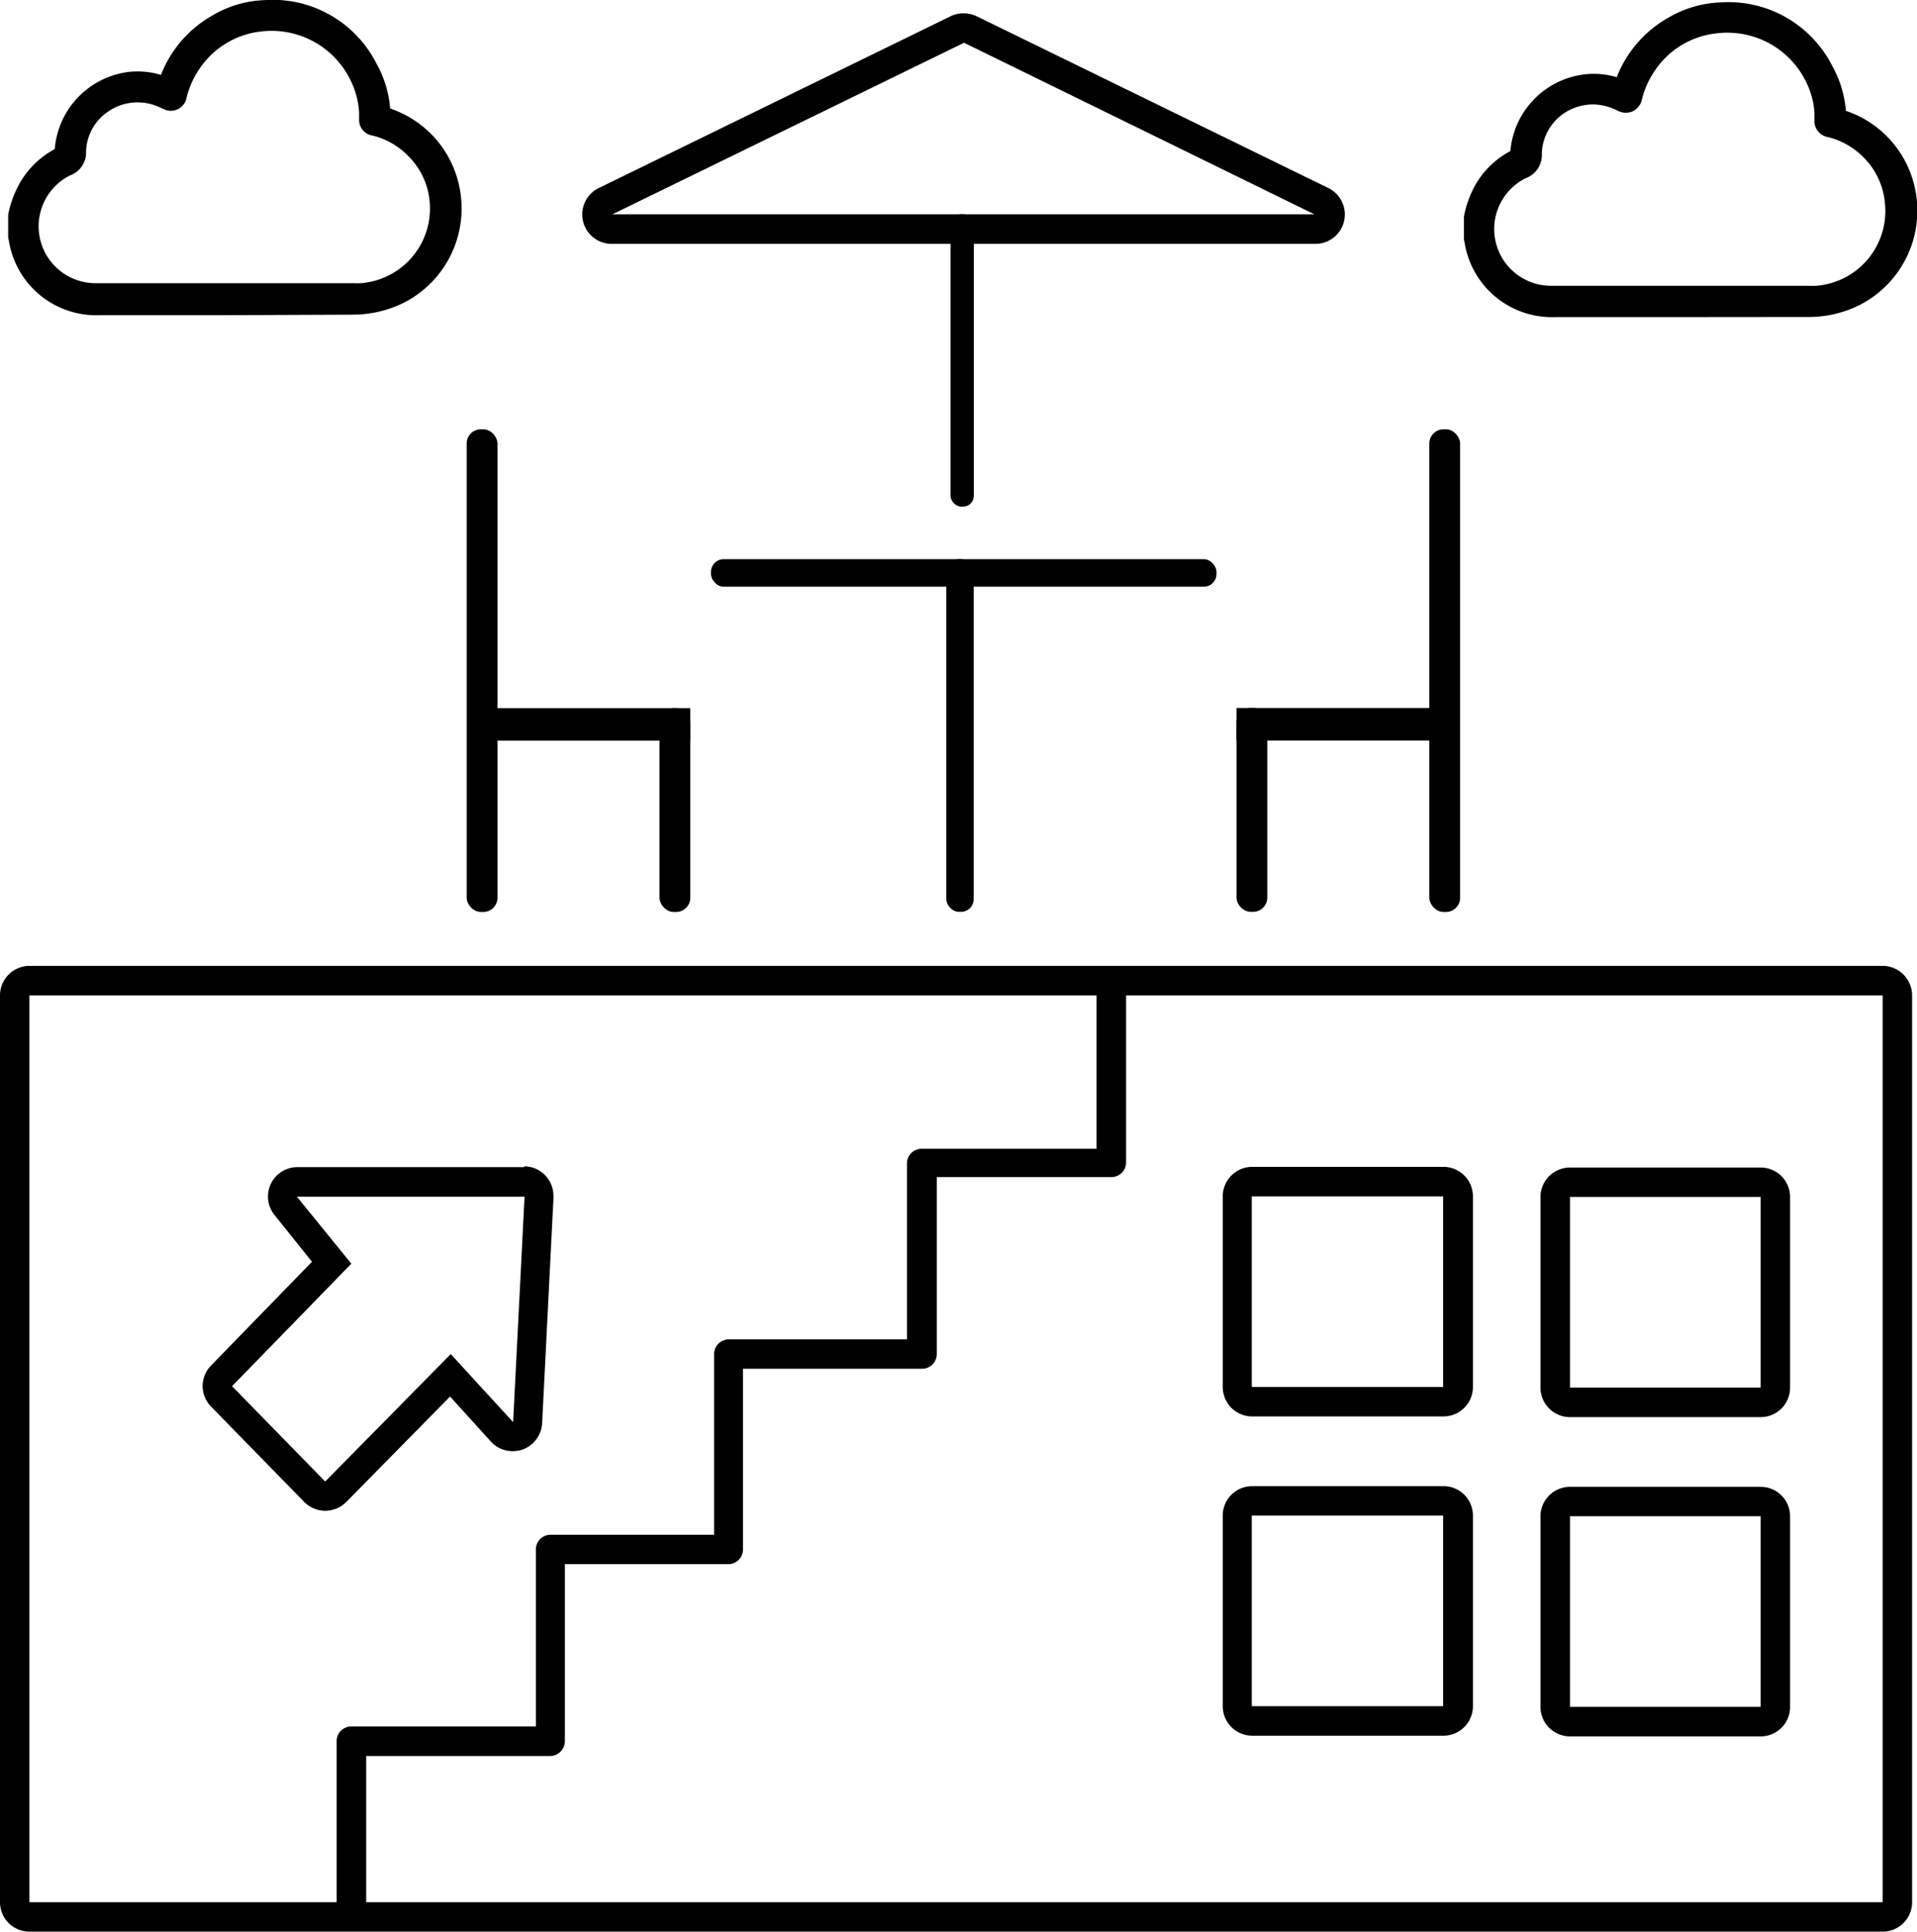 <svg xmlns="http://www.w3.org/2000/svg" id="Capa_1" data-name="Capa 1" viewBox="0 0 140.77 141.87"><title>icono-ib</title><rect x="69.49" y="41.07" width="2.01" height="25.9" rx="0.93"></rect><rect x="104.96" y="31.53" width="2.26" height="35.45" rx="1.04"></rect><rect x="90.8" y="52" width="2.26" height="14.97" rx="1.04"></rect><rect x="69.8" y="15.74" width="1.71" height="21.47" rx="0.79"></rect><rect x="52.21" y="41.07" width="37.12" height="2.02" rx="0.93"></rect><rect x="90.8" y="52" width="16" height="2.39"></rect><rect x="39.49" y="36.08" width="2.26" height="35.45" rx="1.04" transform="translate(76.02 103.06) rotate(-180)"></rect><rect x="53.65" y="56.55" width="2.26" height="14.97" rx="1.04" transform="translate(104.34 123.53) rotate(-180)"></rect><rect x="39.91" y="56.55" width="16" height="2.39" transform="translate(90.6 110.95) rotate(-180)"></rect><path d="M143.46,77.66v66.6H7.37V77.66H143.46m0-2.17H7.37a2.17,2.17,0,0,0-2.16,2.17v66.6a2.16,2.16,0,0,0,2.16,2.16H143.46a2.16,2.16,0,0,0,2.16-2.16V77.66a2.17,2.17,0,0,0-2.16-2.17Z" transform="translate(-5.21 -4.55)"></path><path d="M31,146.05A1.08,1.08,0,0,1,29.93,145V132.43A1.08,1.08,0,0,1,31,131.35H44.56v-13a1.08,1.08,0,0,1,1.09-1.08h12V104a1.08,1.08,0,0,1,1.08-1.08H71.81V90a1.08,1.08,0,0,1,1.08-1.08H85.73V77.66a1.09,1.09,0,1,1,2.17,0V90A1.08,1.08,0,0,1,86.82,91H74v13a1.08,1.08,0,0,1-1.09,1.08H59.77v13.27a1.08,1.08,0,0,1-1.08,1.08h-12v13a1.09,1.09,0,0,1-1.08,1.09H32.1V145A1.08,1.08,0,0,1,31,146.05Z" transform="translate(-5.21 -4.55)"></path><path d="M43.73,92.42h0m0,0L42.89,109l-4.58-5-9.22,9.36-6.84-7,8.76-9-4-4.92H43.73m0-2.17H27.05a2.16,2.16,0,0,0-1.68,3.52l2.75,3.43-7.42,7.63a2.15,2.15,0,0,0,0,3l6.84,7a2.2,2.2,0,0,0,1.55.66h0a2.2,2.2,0,0,0,1.55-.65l7.62-7.74,3,3.31a2.15,2.15,0,0,0,1.59.7,2.34,2.34,0,0,0,.74-.12,2.19,2.19,0,0,0,1.43-1.93l.83-16.48a1.7,1.7,0,0,0,0-.22,2.16,2.16,0,0,0-2.16-2.17Zm0,4.33h0Z" transform="translate(-5.21 -4.55)"></path><path d="M111.18,92.42v14H97.13v-14h14.05m0-2.17H97.13A2.17,2.17,0,0,0,95,92.42v14a2.16,2.16,0,0,0,2.16,2.16h14.05a2.16,2.16,0,0,0,2.16-2.16v-14a2.17,2.17,0,0,0-2.16-2.17Z" transform="translate(-5.21 -4.55)"></path><path d="M134.5,92.46v14h-14v-14h14m0-2.16h-14a2.17,2.17,0,0,0-2.17,2.16v14a2.17,2.17,0,0,0,2.17,2.17h14a2.16,2.16,0,0,0,2.16-2.17v-14a2.16,2.16,0,0,0-2.16-2.16Z" transform="translate(-5.21 -4.55)"></path><path d="M111.18,115.86v14H97.13v-14h14.05m0-2.16H97.13A2.16,2.16,0,0,0,95,115.86v14a2.17,2.17,0,0,0,2.16,2.17h14.05a2.17,2.17,0,0,0,2.16-2.17v-14a2.16,2.16,0,0,0-2.16-2.16Z" transform="translate(-5.21 -4.55)"></path><path d="M134.5,115.91v14h-14v-14h14m0-2.16h-14a2.17,2.17,0,0,0-2.17,2.16v14a2.17,2.17,0,0,0,2.17,2.17h14a2.16,2.16,0,0,0,2.16-2.17v-14a2.16,2.16,0,0,0-2.16-2.16Z" transform="translate(-5.21 -4.55)"></path><path d="M76,7.69l25.73,12.6H50.18L76,7.69m0-2.16a2.13,2.13,0,0,0-1,.22l-25.8,12.6a2.16,2.16,0,0,0,1,4.11h51.53a2.16,2.16,0,0,0,1-4.11L76.94,5.75a2.14,2.14,0,0,0-1-.22Z" transform="translate(-5.21 -4.55)"></path><path d="M6.35,20.44a7.36,7.36,0,0,1,.77-2.18A6,6,0,0,1,9.48,16a.56.56,0,0,0,.32-.54,5.58,5.58,0,0,1,5-5.08,5.44,5.44,0,0,1,2.2.25c.23.08.34.05.43-.2a8,8,0,0,1,3.62-4.26A7.52,7.52,0,0,1,24.63,5.1a8,8,0,0,1,7.76,4.4,7.48,7.48,0,0,1,.89,3.14.39.39,0,0,0,.31.37,7.16,7.16,0,0,1,4.83,5.65,7.28,7.28,0,0,1-3.79,7.65,7.94,7.94,0,0,1-3.6.85H12.48a6,6,0,0,1-6.09-5,.36.36,0,0,0,0-.11Zm15.41,5.5H31c.24,0,.48,0,.72,0a6.07,6.07,0,0,0,5.56-6.54,6,6,0,0,0-1.73-3.77A6,6,0,0,0,32.72,14c-.46-.12-.55-.25-.6-.72A12.46,12.46,0,0,0,32,11.9,7,7,0,0,0,24.3,6.33a6.82,6.82,0,0,0-5.14,3.32,7.45,7.45,0,0,0-.81,1.93.63.63,0,0,1-1,.46l-.22-.1A4.31,4.31,0,0,0,11,15.68,1.27,1.27,0,0,1,10.15,17a4.71,4.71,0,0,0,2.14,8.94Z" transform="translate(-5.21 -4.55)"></path><path d="M21.24,27.7H12.48a6.49,6.49,0,0,1-6.62-5.48L5.81,22V20.32A7.76,7.76,0,0,1,6.66,18,6.51,6.51,0,0,1,9.23,15.5a6.21,6.21,0,0,1,5.56-5.68,6,6,0,0,1,2.24.23,8.58,8.58,0,0,1,3.79-4.37,8,8,0,0,1,3.79-1.12,8.54,8.54,0,0,1,8.25,4.67,8.07,8.07,0,0,1,1,3.29,7.69,7.69,0,0,1,5.13,6,7.77,7.77,0,0,1-4.08,8.24,8.45,8.45,0,0,1-3.84.9ZM6.89,21.91a.26.26,0,0,1,0,.11,5.47,5.47,0,0,0,5.56,4.6H31a7.15,7.15,0,0,0,3.35-.78,6.74,6.74,0,0,0,3.5-7.06,6.54,6.54,0,0,0-4.48-5.25.92.92,0,0,1-.65-.84,7.08,7.08,0,0,0-.83-2.92,7.47,7.47,0,0,0-7.27-4.12,7.07,7.07,0,0,0-3.29,1,7.44,7.44,0,0,0-3.38,4,.81.81,0,0,1-1.11.53,4.76,4.76,0,0,0-2-.23,5,5,0,0,0-4.55,4.58,1.09,1.09,0,0,1-.6,1,5.43,5.43,0,0,0-2.15,2.08,6.81,6.81,0,0,0-.7,1.95Zm9.21,4.58H12.28a5.25,5.25,0,0,1-2.35-10,.76.76,0,0,0,.55-.84,4.74,4.74,0,0,1,2.29-3.95,4.79,4.79,0,0,1,4.61-.27l.21.1a.34.34,0,0,0,.18,0,.49.49,0,0,0,.06-.15,7.66,7.66,0,0,1,.87-2.08,7.37,7.37,0,0,1,5.53-3.57,7.52,7.52,0,0,1,8.28,6,8.19,8.19,0,0,1,.12,1l0,.44c0,.13,0,.19,0,.21a.82.82,0,0,1,.17.05,6.61,6.61,0,0,1,5,5.87,6.65,6.65,0,0,1-6.05,7.13,4.14,4.14,0,0,1-.61,0H16.1Zm-.79-14.42a3.76,3.76,0,0,0-2,.57,3.68,3.68,0,0,0-1.78,3,1.79,1.79,0,0,1-1.19,1.8,4.18,4.18,0,0,0,1.92,7.91H31.18a4.25,4.25,0,0,0,.51,0,5.5,5.5,0,0,0,5.07-6A5.38,5.38,0,0,0,35.18,16a5.45,5.45,0,0,0-2.6-1.49,1.16,1.16,0,0,1-1-1.18l0-.49a5.7,5.7,0,0,0-.1-.83,6.45,6.45,0,0,0-7.08-5.15,6.28,6.28,0,0,0-4.75,3.07,6.43,6.43,0,0,0-.74,1.79,1.17,1.17,0,0,1-1.72.82L17,12.46A3.85,3.85,0,0,0,15.31,12.07Z" transform="translate(-5.21 -4.55)"></path><path d="M113.25,20.58A7.36,7.36,0,0,1,114,18.4a6,6,0,0,1,2.36-2.28.54.54,0,0,0,.32-.53,5.55,5.55,0,0,1,5-5.08,5.29,5.29,0,0,1,2.2.25c.23.08.34.05.43-.2A8,8,0,0,1,128,6.29a7.6,7.6,0,0,1,3.54-1,8,8,0,0,1,7.76,4.4,7.52,7.52,0,0,1,.89,3.14.39.39,0,0,0,.31.37,7.17,7.17,0,0,1,4.83,5.66,7.29,7.29,0,0,1-3.8,7.65,7.74,7.74,0,0,1-3.59.84H119.38a6,6,0,0,1-6.09-5,.56.56,0,0,0,0-.12Zm15.41,5.51h9.26c.24,0,.48,0,.72,0a6.06,6.06,0,0,0,5.56-6.54,6,6,0,0,0-1.73-3.77,6,6,0,0,0-2.85-1.63c-.46-.12-.55-.25-.6-.72a13,13,0,0,0-.14-1.37,7,7,0,0,0-7.68-5.57,6.85,6.85,0,0,0-5.14,3.32,7.12,7.12,0,0,0-.81,1.93.64.64,0,0,1-1,.47l-.22-.11a4.31,4.31,0,0,0-6.13,3.74,1.3,1.3,0,0,1-.87,1.33,4.66,4.66,0,0,0-2.55,5.05,4.71,4.71,0,0,0,4.68,3.89Z" transform="translate(-5.21 -4.55)"></path><path d="M127.83,27.84h-8.45a6.49,6.49,0,0,1-6.62-5.47l-.05-.22V20.46a7.71,7.71,0,0,1,.84-2.33,6.38,6.38,0,0,1,2.57-2.48A6.2,6.2,0,0,1,121.69,10a5.83,5.83,0,0,1,2.24.22,8.58,8.58,0,0,1,3.79-4.37,8.14,8.14,0,0,1,3.79-1.12,8.54,8.54,0,0,1,8.25,4.67,8.12,8.12,0,0,1,1,3.29,7.69,7.69,0,0,1,5.13,6,7.78,7.78,0,0,1-4.08,8.24,8.32,8.32,0,0,1-3.84.9Zm-14-5.78a.23.23,0,0,1,0,.11,5.46,5.46,0,0,0,5.56,4.59h18.55a7.28,7.28,0,0,0,3.35-.78,6.75,6.75,0,0,0,3.5-7.07,6.54,6.54,0,0,0-4.48-5.25.91.91,0,0,1-.66-.84,7.12,7.12,0,0,0-.82-2.92,7.48,7.48,0,0,0-7.27-4.12,7,7,0,0,0-3.29,1,7.51,7.51,0,0,0-3.38,4,.81.81,0,0,1-1.11.53,4.75,4.75,0,0,0-2-.22,5,5,0,0,0-4.55,4.58,1.08,1.08,0,0,1-.6,1,5.37,5.37,0,0,0-2.15,2.08,6.77,6.77,0,0,0-.7,2Zm9.37,4.57h-4a5.26,5.26,0,0,1-2.35-10,.75.75,0,0,0,.55-.84,4.74,4.74,0,0,1,2.29-4,4.82,4.82,0,0,1,4.61-.27l.21.1a.69.69,0,0,0,.18.05,1.1,1.1,0,0,0,.06-.16,7.66,7.66,0,0,1,.87-2.08,7.43,7.43,0,0,1,5.53-3.57,7.52,7.52,0,0,1,8.28,6,6.26,6.26,0,0,1,.11,1c0,.15,0,.3,0,.45s0,.18,0,.21l.17,0a6.67,6.67,0,0,1,3.1,1.77,6.5,6.5,0,0,1,1.87,4.11,6.63,6.63,0,0,1-6,7.12c-.2,0-.41,0-.62,0H123.16Zm-1-14.41a3.81,3.81,0,0,0-2,.56,3.69,3.69,0,0,0-1.77,3.05,1.81,1.81,0,0,1-1.19,1.81,4.17,4.17,0,0,0,1.92,7.9h18.89a4.35,4.35,0,0,0,.51,0,5.5,5.5,0,0,0,5.07-6,5.4,5.4,0,0,0-1.58-3.44,5.57,5.57,0,0,0-2.6-1.48,1.18,1.18,0,0,1-1-1.19c0-.16,0-.32,0-.49a4.68,4.68,0,0,0-.09-.83A6.43,6.43,0,0,0,131.26,7a6.25,6.25,0,0,0-4.74,3.07,6.18,6.18,0,0,0-.74,1.79,1.28,1.28,0,0,1-.64.85,1.3,1.3,0,0,1-1.08,0l-.17-.08A3.93,3.93,0,0,0,122.21,12.22Z" transform="translate(-5.21 -4.55)"></path></svg>